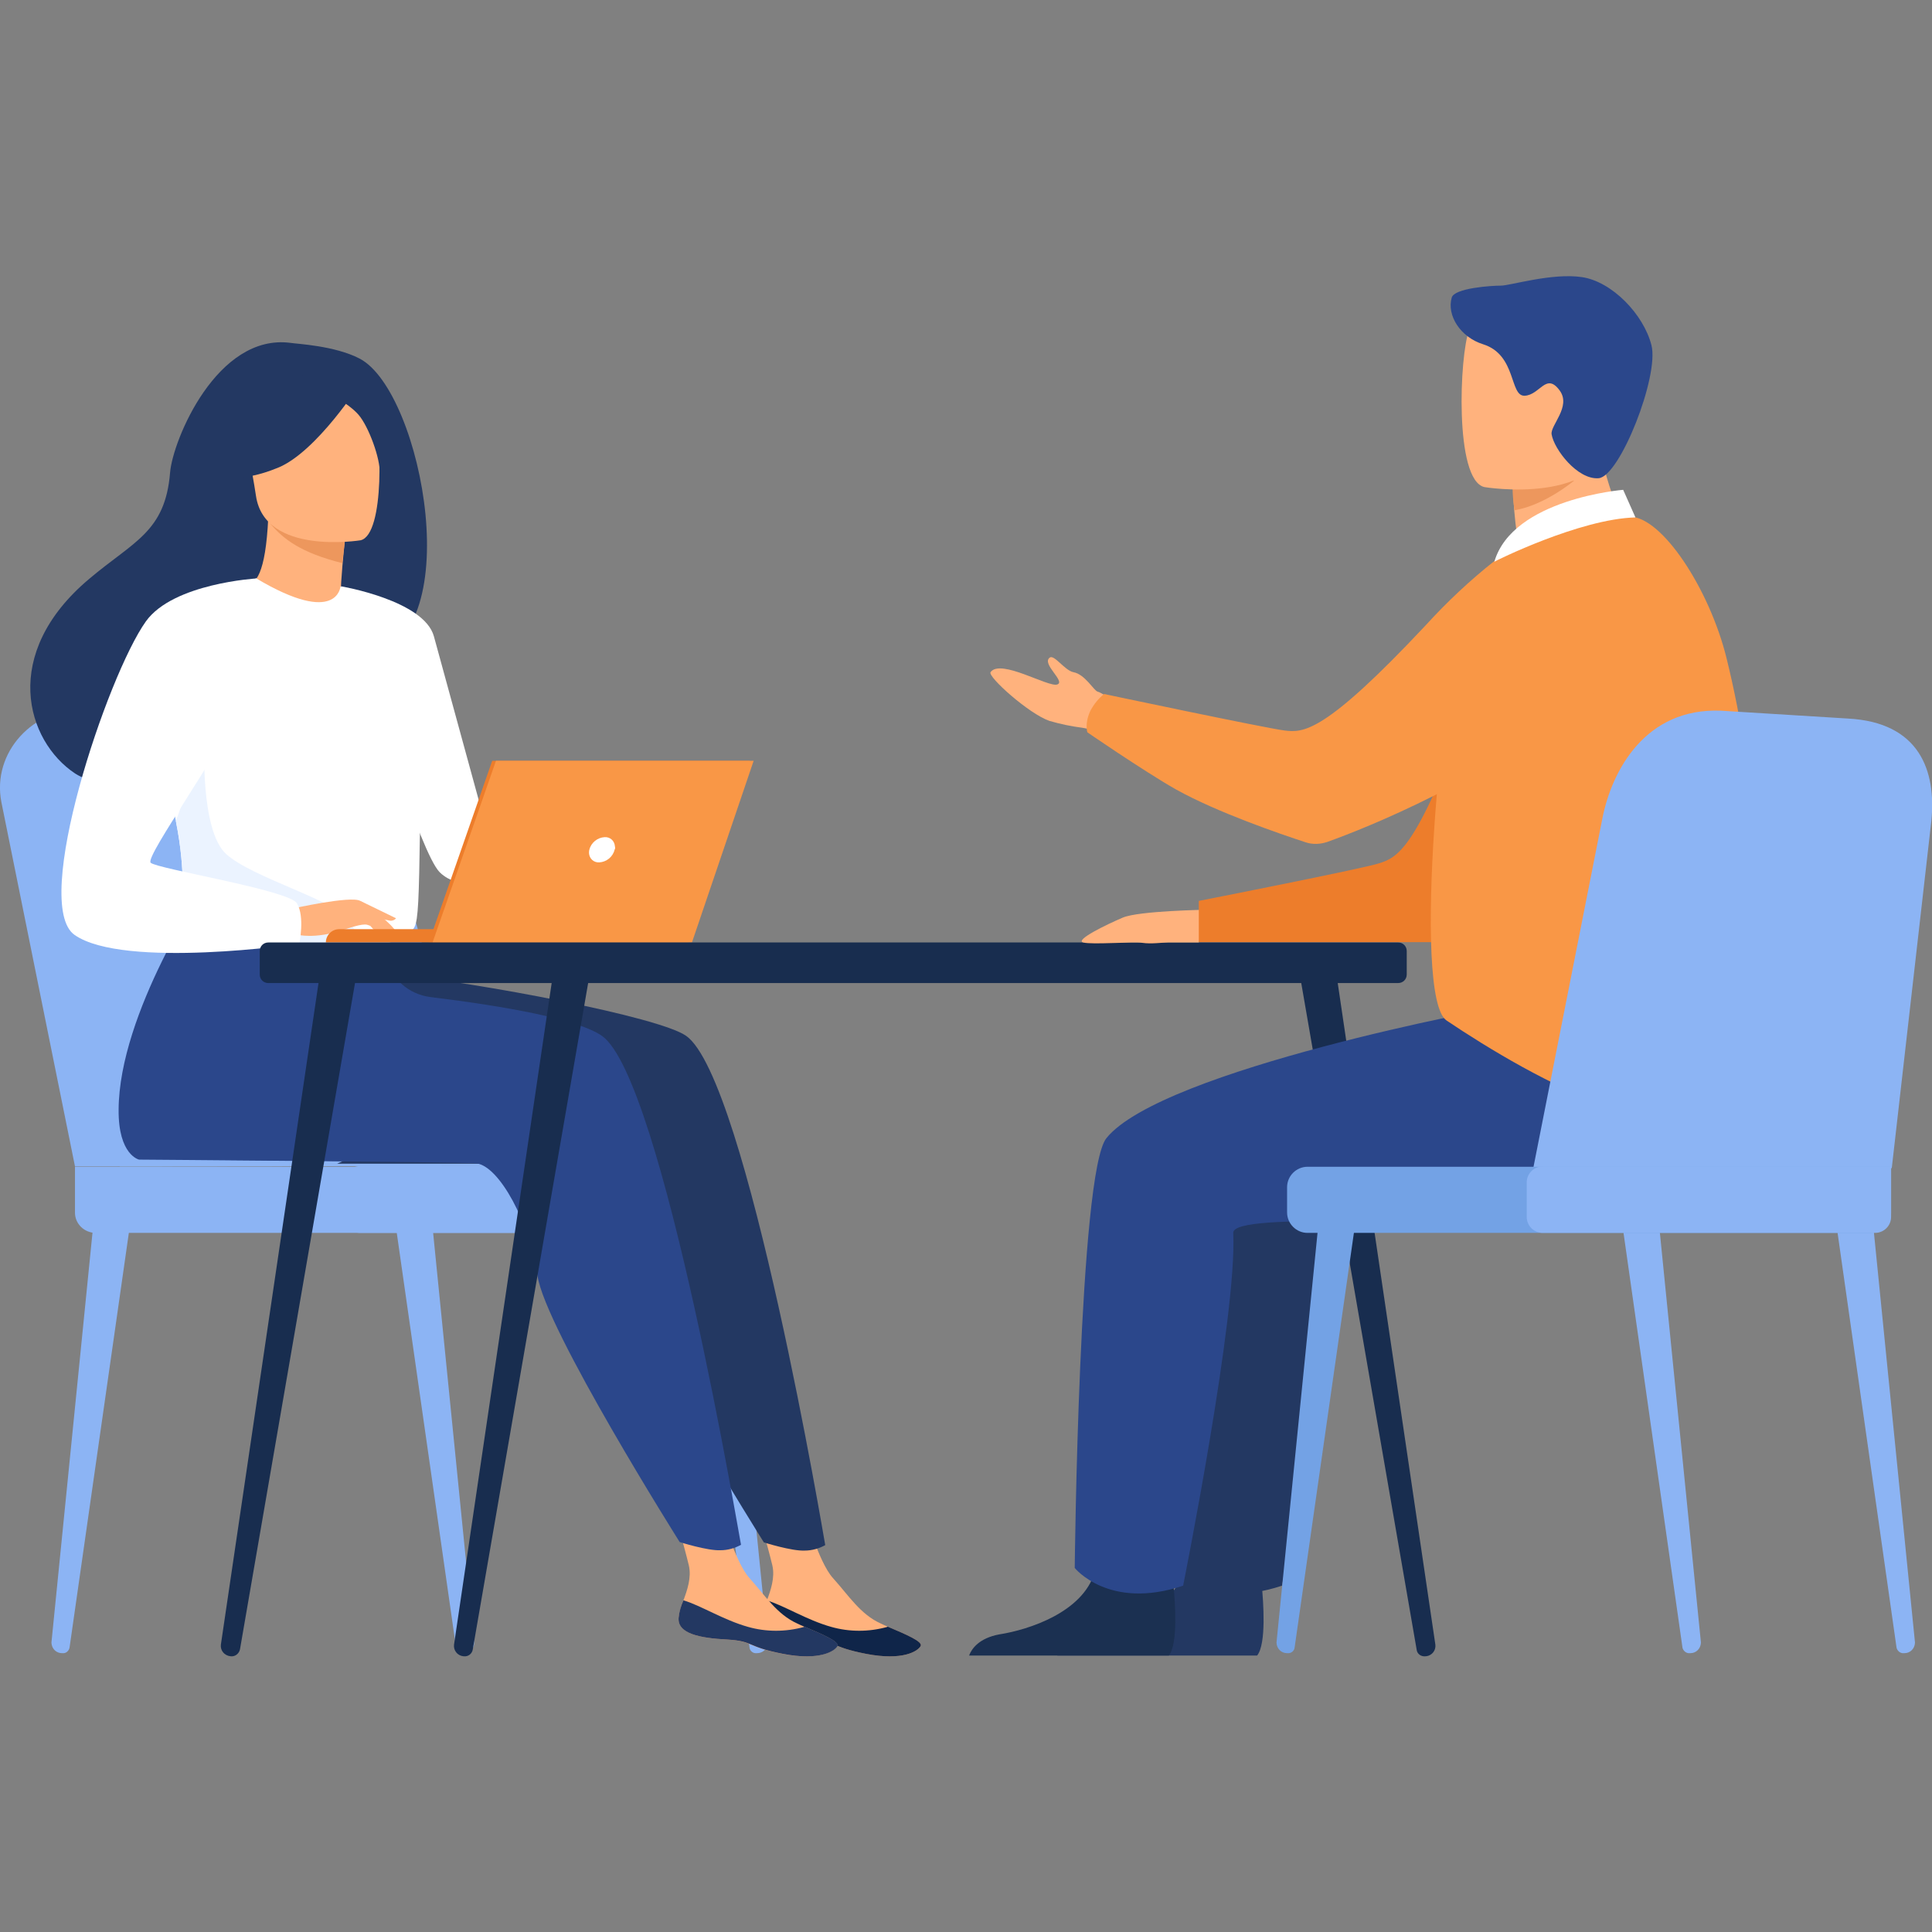 <?xml version="1.0" encoding="utf-8"?>
<!-- Generator: Adobe Illustrator 27.5.0, SVG Export Plug-In . SVG Version: 6.00 Build 0)  -->
<svg version="1.1" id="Layer_1" xmlns="http://www.w3.org/2000/svg" xmlns:xlink="http://www.w3.org/1999/xlink" x="0px" y="0px"
	 viewBox="0 0 566.8 566.8" style="enable-background:new 0 0 566.8 566.8;" xml:space="preserve">
<rect x="0" y="0" width="566.8" height="566.8" fill="#808080" stroke="none"/>
<style type="text/css">
	.st0{display:none;opacity:0.5;fill:#82B4B4;enable-background:new    ;}
	.st1{clip-path:url(#SVGID_00000091009096191460104080000005681114569830515359_);}
	.st2{fill:#8CB4F4;}
	.st3{fill:#233862;}
	.st4{fill:#FFB27D;}
	.st5{fill:#0F2549;}
	.st6{fill:#2B478B;}
	.st7{fill:#ED975D;}
	.st8{fill:#FFFFFF;}
	.st9{fill:#EBF3FF;}
	.st10{fill:#ED7D2B;}
	.st11{fill:#F99746;}
	.st12{fill:#182D4F;}
	.st13{fill:#1B3051;}
	.st14{fill:#73A2E5;}
</style>
<circle id="Ellipse_1" class="st0" cx="283.4" cy="283.4" r="290"/>
<g id="Group_136">
	<g>
		<g>
			<g>
				<defs>
					<rect id="SVGID_1_" y="80.9" width="566.9" height="405"/>
				</defs>
				<clipPath id="SVGID_00000141432024709211561170000009434751394825107112_">
					<use xlink:href="#SVGID_1_"  style="overflow:visible;"/>
				</clipPath>
				<g style="clip-path:url(#SVGID_00000141432024709211561170000009434751394825107112_);">
					<g id="Group_135">
						<path id="Path_243" class="st2" d="M135.8,485h0.2c1.7,0,3.1-1.3,3.1-3c0-0.1,0-0.2,0-0.2L126.9,360l-10.6,1l17.5,122.4
							C134,484.3,134.9,485.1,135.8,485"/>
						<path id="Path_244" class="st2" d="M18.4,485h-0.2c-1.7,0-3-1.3-3.1-3c0-0.1,0-0.2,0-0.2L27.3,360l10.6,1L20.4,483.4
							C20.2,484.3,19.4,485.1,18.4,485"/>
						<path id="Path_245" class="st2" d="M221.9,485h0.2c1.7,0,3.1-1.3,3.1-3c0-0.1,0-0.2,0-0.2L213,360l-10.6,1l17.5,122.4
							C220,484.3,220.9,485.1,221.9,485"/>
						<path id="Path_246" class="st2" d="M22,342.2L0.4,235.3c-2.8-14.5,9.2-27.7,24.8-27.4l41.8,0.9c14.4,0.3,26.9,10,30.9,23.8
							l31.7,109.5L22,342.2L22,342.2z"/>
						<path id="Path_247" class="st2" d="M35.1,342.2L13.5,235.3c-2.8-14.5,9.2-27.7,24.8-27.4l41.8,0.9c14.4,0.3,26.9,10,30.9,23.8
							l31.7,109.5L35.1,342.2L35.1,342.2z"/>
						<path id="Path_248" class="st2" d="M28.1,361.7h165.2c3.3,0,6-2.7,6-6v-7.4c0-3.3-2.7-6-6-6H22v13.5
							C22,359,24.7,361.7,28.1,361.7"/>
						<path id="Path_249" class="st2" d="M105.6,361.7h105.3c2.7,0,4.9-2.2,4.9-4.9V347c0-2.7-2.2-4.9-4.9-4.9H105.6
							c-2.7,0-4.8,2.2-4.9,4.9v9.8C100.7,359.5,102.9,361.7,105.6,361.7"/>
						<path id="Path_250" class="st3" d="M165.9,319.8c-8.9,15.5-20.2,21.6-20.2,21.6H98.9C99,341.4,172.7,308,165.9,319.8"/>
						<path id="Path_251" class="st4" d="M223.6,474.4c-0.5,4.9,6.3,6.2,14.2,6.6c7.9,0.5,5.5,2.1,16.3,4.2
							c10.8,2.1,15.2-0.8,16-2.3c0.7-1.3-4.3-3.4-9.7-5.7c-0.7-0.3-1.4-0.6-2-0.9c-6-2.7-9.4-8.2-14-13.3
							c-4.4-4.8-8.5-20.1-8.5-20.1l-14.7-3.3c0,0,4,13.8,5.4,19.7c0.8,3.5-0.5,7.3-1.6,10.2C224.3,471,223.9,472.7,223.6,474.4"/>
						<path id="Path_252" class="st5" d="M237.8,481c7.9,0.5,5.5,2.1,16.3,4.2c10.8,2.1,15.2-0.8,16-2.3c0.7-1.3-4.3-3.4-9.7-5.7
							l-0.1,0.1c-5.4,1.5-11.1,1.5-16.4,0c-7.2-2-14.1-6.4-19-7.8c-0.7,1.6-1.2,3.2-1.4,5C223.1,479.3,229.9,480.6,237.8,481"/>
						<path id="Path_253" class="st3" d="M201.3,303.9c-7.9-5.6-60.3-15.5-87-18.3L84.8,260c0,0-25.2,37.2-25.3,65.7
							c-0.1,13.3,6,14.6,6,14.6s94.7,0.7,98.9,1.1c6.8,0.7,15.8,17.6,18,33s41.7,78.1,41.7,78.1s8.2,2.6,12,2.4c2.1,0,4.2-0.6,6-1.6
							C242.1,453.4,219.2,316.5,201.3,303.9"/>
						<path id="Path_254" class="st4" d="M199.1,474.4c-0.5,4.9,6.3,6.2,14.2,6.6c7.9,0.5,5.5,2.1,16.3,4.2s15.2-0.8,16-2.3
							c0.7-1.3-4.3-3.4-9.7-5.7c-0.7-0.3-1.4-0.6-2-0.9c-6-2.7-9.4-8.2-14-13.3c-4.4-4.8-8.5-20.1-8.5-20.1l-14.7-3.3
							c0,0,4,13.8,5.4,19.7c0.8,3.5-0.5,7.3-1.6,10.2C199.8,471,199.4,472.7,199.1,474.4"/>
						<path id="Path_255" class="st3" d="M213.4,481c7.9,0.5,5.5,2.1,16.3,4.2s15.2-0.8,16-2.3c0.7-1.3-4.3-3.4-9.7-5.7l-0.1,0.1
							c-5.4,1.5-11.1,1.5-16.4,0c-7.2-2-14.1-6.4-19-7.8c-0.7,1.6-1.2,3.2-1.4,5C198.6,479.3,205.4,480.6,213.4,481"/>
						<path id="Path_256" class="st6" d="M176.6,303.9c-6.9-4.8-27.6-8.6-50.4-11.4c-6.3-0.8-11.5-5.4-13-11.5l-53.1-21.1
							c0,0-25.2,37.2-25.3,65.7c-0.1,13.3,6,14.6,6,14.6s94.7,0.7,98.9,1.1c6.8,0.7,15.8,17.6,18,33s41.7,78.1,41.7,78.1
							s8.2,2.6,12,2.4c2.1,0,4.2-0.6,6-1.6C217.3,453.4,194.5,316.5,176.6,303.9"/>
						<path id="Path_257" class="st3" d="M105.5,105.2c-7.3-3.8-18.4-4.3-20.2-4.6c-21.6-2.9-34.6,28.5-35.4,38
							c-1.4,17.5-10.7,20.2-23.7,31.2C0,191.8,7.7,217.4,22,226.9c8.6,5.7,23.7,0,23.7,0c0.2,0.1,41.4-23,61.7-34.2
							C137.8,188.3,124.1,114.9,105.5,105.2"/>
						<path id="Path_258" class="st4" d="M101,181.8c0.1,0.1-9.6,4.5-16.6,2.1c-6.6-2.2-12.4-12.1-12.3-12.1
							c2.9-0.4,5.8-3.2,6.6-19.9l1.3,0.3l21.3,5.4c0,0-0.8,6.7-1.2,13.1C99.8,176.1,99.8,181.2,101,181.8"/>
						<path id="Path_259" class="st7" d="M101.2,157.6c0,0,0,1.4-0.8,7.6c-12-3-17.3-7-21.1-11.6L101.2,157.6L101.2,157.6z"/>
						<path id="Path_260" class="st4" d="M105.8,158.5c0,0-28.1,4.6-30.7-13c-2.6-17.6-7.9-28.8,9.9-32.4
							c17.8-3.7,22.3,2.5,24.6,8.2C111.9,126.9,113,156.8,105.8,158.5"/>
						<path id="Path_261" class="st3" d="M105.8,112.3c0,0-12.8,20.2-24.2,24.9s-17,2.4-17,2.4c3.4-5.6,5.6-11.9,6.5-18.4
							c0.4-3.1,2.4-5.8,5.3-6.9C84.7,111,100.5,105.8,105.8,112.3"/>
						<path id="Path_262" class="st3" d="M94.6,114.3c0,0,7.5,3.8,10.6,7.4c3,3.5,6.4,12.9,6.2,17.1c0,0,3.7-20.3-4-27.2
							C99.2,104.2,94.6,114.3,94.6,114.3"/>
						<path id="Path_263" class="st8" d="M123.5,224.7c-0.9,57.2-0.2,45.2-6.5,50.6c-1.5,1.3-5.7,2.1-11.3,2.5
							c-17.5,1.2-48.3-1.7-49.5-5c-4-11.2-1.2-14.7-4.6-31.9c-0.3-1.8-0.8-3.8-1.3-5.9c-2.8-11.8-5.5-15.8,4.4-34.7
							c9-17.1,19.7-31.1,20.5-30.6c23.9,14.2,24.7,2.3,24.7,2.3S123.9,196.8,123.5,224.7"/>
						<path id="Path_264" class="st8" d="M100,172c0,0,24.4,4.1,27.3,14.7c2.9,10.6,19.9,72.7,19.9,72.7s-12.5,2.2-18.2-3.5
							c-5.7-5.7-20.1-53.5-20.1-53.5L100,172L100,172z"/>
						<path id="Path_265" class="st9" d="M105.7,277.8c-17.5,1.2-48.3-1.7-49.5-5c-4-11.2-1.2-14.7-4.6-31.9l8.4-23.8
							c0,0-1.4,26.5,6.4,33.5c7.8,7,32,13.5,35.8,19.3C104,272.3,105.1,275,105.7,277.8"/>
						<path id="Path_266" class="st4" d="M85.6,266.6c0,0,17.3-3.9,20.1-2.3c2.8,1.6,9.6,7.1,10.5,9.1s-6.2-1.5-8.5-2.1
							c-1.5-0.4-5.4,1-7.3,1.6c-8.2,2.7-13.2,1.3-13.2,1.3L85.6,266.6L85.6,266.6z"/>
						<path id="Path_267" class="st8" d="M75.3,169.7c0,0-24.5,1.4-32.5,12.6c-11.3,15.8-33.8,83-20.9,92
							c14.5,10.1,65.9,2.6,65.9,2.6s1.7-8-0.7-11.9S46,254.9,44.2,253.1s22.3-34.8,22.3-40.2S75.3,169.7,75.3,169.7"/>
						<path id="Path_268" class="st4" d="M106.6,269.1c0,0,3.6,4.7,4.8,5.2c0.6,0.3,1.3,0.5,2,0.4l-2.4-4.4L106.6,269.1L106.6,269.1
							z"/>
						<path id="Path_269" class="st4" d="M105.7,264.3l10.5,5.1c-0.4,0.5-1.1,0.8-1.8,0.7c-1.6-0.3-3.1-0.7-4.6-1.3L105.7,264.3
							L105.7,264.3z"/>
						<path id="Path_270" class="st10" d="M144.5,276.5H95.6c0-2.1,1.7-3.9,3.9-3.9h45V276.5z"/>
						<path id="Path_271" class="st10" d="M144.4,223.2H220l-18.1,53.3h-76.1L144.4,223.2L144.4,223.2z"/>
						<path id="Path_272" class="st11" d="M221.1,223.2L203,276.5h-76.1l18.6-53.3H221.1L221.1,223.2z"/>
						<path id="Path_273" class="st8" d="M180.3,249.3c-0.5,2.1-2.4,3.6-4.5,3.7c-1.6,0.1-2.9-1.1-3-2.7c0-0.3,0-0.7,0.1-1
							c0.5-2.1,2.4-3.6,4.5-3.7c1.6-0.1,2.9,1.1,3,2.7C180.5,248.7,180.5,249,180.3,249.3"/>
						<path id="Path_274" class="st12" d="M78.7,288.4h331.5c1.4,0,2.5-1.1,2.5-2.5l0,0V279c0-1.4-1.1-2.5-2.5-2.5H78.7
							c-1.4,0-2.5,1.1-2.5,2.5l0,0v6.9C76.2,287.3,77.3,288.4,78.7,288.4L78.7,288.4"/>
						<path id="Path_275" class="st12" d="M418.3,485.9h0.1c1.7-0.2,2.9-1.7,2.7-3.4l0,0l-29.5-199.9l-10.8,0.3l34.8,201
							C415.7,485.2,416.9,486.1,418.3,485.9"/>
						<path id="Path_276" class="st12" d="M67.6,485.9L67.6,485.9c-1.8-0.2-3-1.7-2.8-3.4l0,0l29.5-199.9l10.8,0.3l-34.7,201
							C70.1,485.2,68.9,486.1,67.6,485.9"/>
						<path id="Path_277" class="st12" d="M136,485.9h-0.1c-1.7-0.2-2.9-1.7-2.7-3.4l0,0l29.5-199.9l10.8,0.3l-34.8,201
							C138.5,485.2,137.3,486.1,136,485.9"/>
						<path id="Path_278" class="st3" d="M310.2,485.7h58.6c2.8-3.4,1.8-16.1,1.4-20.3c-0.1-0.8-0.1-1.3-0.1-1.3s-20-16-22.8-3.8
							c-0.1,0.4-0.2,0.8-0.3,1.1c-3.5,11.5-19,16.7-28,18.1C313.2,480.6,311,483.6,310.2,485.7"/>
						<path id="Path_279" class="st3" d="M470.2,295.3c-2.1,0-100.4,18.5-116.6,38.6c-8.1,10-9.3,126.1-9.3,126.1s10,12.5,31.8,5.2
							c0,0,15.9-79.4,14.7-103.5c-0.3-6.7,67.1-1,79.5-4.2s42.5-30.1,35.9-43.1C499.4,301.3,470.2,295.3,470.2,295.3"/>
						<path id="Path_280" class="st4" d="M353.9,266.9c0,0-19.8,0.3-24.5,2.3s-14.2,6.6-11.6,7.3c2.5,0.7,14.7-0.3,17.3,0.1
							c2.6,0.4,5.9-0.1,7.5-0.1h9.1L353.9,266.9L353.9,266.9z"/>
						<path id="Path_281" class="st4" d="M330.8,219.3c0,0-6.8-4.8-13.3-5.8c-3.2-0.4-6.5-1.1-9.6-2c-6.1-2.1-18.2-13-17.3-14.3
							c2.9-4.1,17.1,4.6,19.6,3.6c2.5-0.9-4.8-6.1-2.2-7.9c1.3-0.9,4.4,3.8,6.9,4.3c3.4,0.6,6,5.4,7.1,5.7c2,0.5,10.7,7,10.7,7
							L330.8,219.3L330.8,219.3z"/>
						<path id="Path_282" class="st10" d="M460.4,162.9c0,0-15.1,4.7-30,45.6s-20.5,43.1-25.9,44.8s-52.8,11-52.8,11v12.1h73.1
							c0,0,27.4-26.1,35.6-43.6C468.6,215.3,460.4,162.9,460.4,162.9"/>
						<path id="Path_283" class="st13" d="M284.3,485.7h58.6c2.8-3.4,1.8-16.1,1.4-20.3c-0.1-0.8-0.1-1.3-0.1-1.3s-20-16-22.8-3.8
							c-0.1,0.4-0.2,0.8-0.3,1.1c-3.5,11.5-19,16.7-28,18.1C287.3,480.6,285.1,483.6,284.3,485.7"/>
						<path id="Path_284" class="st6" d="M441.2,295.3c-2.1,0-100.4,18.5-116.6,38.6c-8.1,10-9.3,126.1-9.3,126.1s10,12.5,31.8,5.2
							c0,0,15.9-79.4,14.7-103.5c-0.3-6.7,67.1-1,79.5-4.2s42.5-30.1,35.9-43.1C470.4,301.3,441.2,295.3,441.2,295.3"/>
						<path id="Path_285" class="st4" d="M447.3,175.8c7.1-0.7,14.1-2.2,20.9-4.6c8-2.6,14.5-6.4,10.3-13.7
							c-3.8-6.8-10-21.8-9.6-34.3l-14.9,12l-10.1,8.2c0.1,4.4,0.5,8.9,1.1,13.2c0.2,1.5,0.4,3.2,0.7,5c0.2,1.4-0.4,2.9-1.7,3.6
							l-0.2,0.1c-2.6,1.6-3.5,5.1-1.8,7.8C443.2,175,445.2,176,447.3,175.8"/>
						<path id="Path_286" class="st7" d="M443.9,141.5c0,0-0.5,1.8,0.4,8.2c9-1.5,17.5-8.7,17.5-8.7c-4.6-1.3-6.3-6.2-9.7-5.8
							L443.9,141.5L443.9,141.5z"/>
						<path id="Path_287" class="st4" d="M435.5,142.9c0,0,34.7,5.8,38-15.9s9.9-35.5-12.1-40.1s-27.6,3-30.4,10
							S426.6,140.9,435.5,142.9"/>
						<path id="Path_288" class="st6" d="M425.9,87.3c-1.5,5.2,2.5,11.6,9.2,13.7c9.9,3.1,7.7,15.3,12.2,15.1
							c4.5-0.2,6.3-7,10.3-1.5c3.4,4.7-2.8,10.2-2.4,12.8c0.7,4.4,7.6,13.4,13.8,12.9s17.8-29.9,15.5-39s-11.6-18.7-20.4-20
							c-8.8-1.3-21,2.5-23.8,2.5S426.7,84.5,425.9,87.3"/>
						<path id="Path_289" class="st11" d="M506.5,193c-5-20.2-18.9-41.4-28.3-41.4c-16,0-39,4.2-48.2,27.1
							c-6.8,16.9-15.9,113.8-5.6,120.7c23.5,15.8,78.1,47.9,87.8,15.1C521,284.4,515.2,228,506.5,193"/>
						<path id="Path_290" class="st11" d="M467.7,172.8c-3.8-9.8-14.7-14.6-24.5-10.9c-1.7,0.7-3.4,1.6-4.8,2.7
							c-7.2,5.7-13.9,12-20.1,18.8c-29.8,31.8-35.9,31.6-41.5,30.9s-52.9-10.7-52.9-10.7c-1.6,1.3-2.9,2.9-3.9,4.7
							c-1.9,3.9-1,6.5-1,6.5c-1.9-1.2,16.8,11.6,26,16.8c12.2,6.8,30.7,13.1,38,15.5c2.1,0.7,4.3,0.6,6.4-0.1
							c10.9-3.9,47.5-18.3,77.4-43.1C474.8,197.3,471.9,183.8,467.7,172.8"/>
						<path id="Path_291" class="st8" d="M479.8,151.8l-3.6-8.1c0,0-32.4,2.6-37.8,21.1C438.4,164.7,463.5,152.2,479.8,151.8"/>
						<path id="Path_292" class="st2" d="M558.5,485h0.2c1.7,0,3-1.3,3.1-3c0-0.1,0-0.2,0-0.2L549.6,360l-10.6,1l17.4,122.4
							C556.6,484.3,557.5,485.1,558.5,485"/>
						<path id="Path_293" class="st2" d="M495.7,485h0.2c1.7,0,3-1.3,3.1-3c0-0.1,0-0.2,0-0.2L486.8,360l-10.6,1l17.4,122.4
							C493.8,484.3,494.7,485.1,495.7,485"/>
						<path id="Path_294" class="st14" d="M377.8,485h-0.2c-1.7,0-3-1.3-3.1-3c0-0.1,0-0.2,0-0.2L386.7,360l10.6,1l-17.5,122.4
							C379.7,484.3,378.8,485.1,377.8,485"/>
						<path id="Path_295" class="st2" d="M555,342.7l11.6-101.8c1.5-14.7-3.4-29-24.5-30.1l-37.2-2.3c-22.1-0.9-32,17.4-34.8,31.6
							L448,351.9L555,342.7L555,342.7z"/>
						<path id="Path_296" class="st14" d="M548.8,361.7H383.6c-3.3,0-6-2.7-6-6v-7.4c0-3.3,2.7-6,6-6h171.2v13.5
							C554.8,359,552.1,361.7,548.8,361.7"/>
						<path id="Path_297" class="st2" d="M550.1,361.7h-97.5c-2.6,0-4.7-2.1-4.7-4.7v-10.1c0-2.6,2.1-4.7,4.7-4.7h102.2V357
							C554.8,359.6,552.7,361.7,550.1,361.7"/>
					</g>
				</g>
			</g>
		</g>
	</g>
</g>
</svg>
